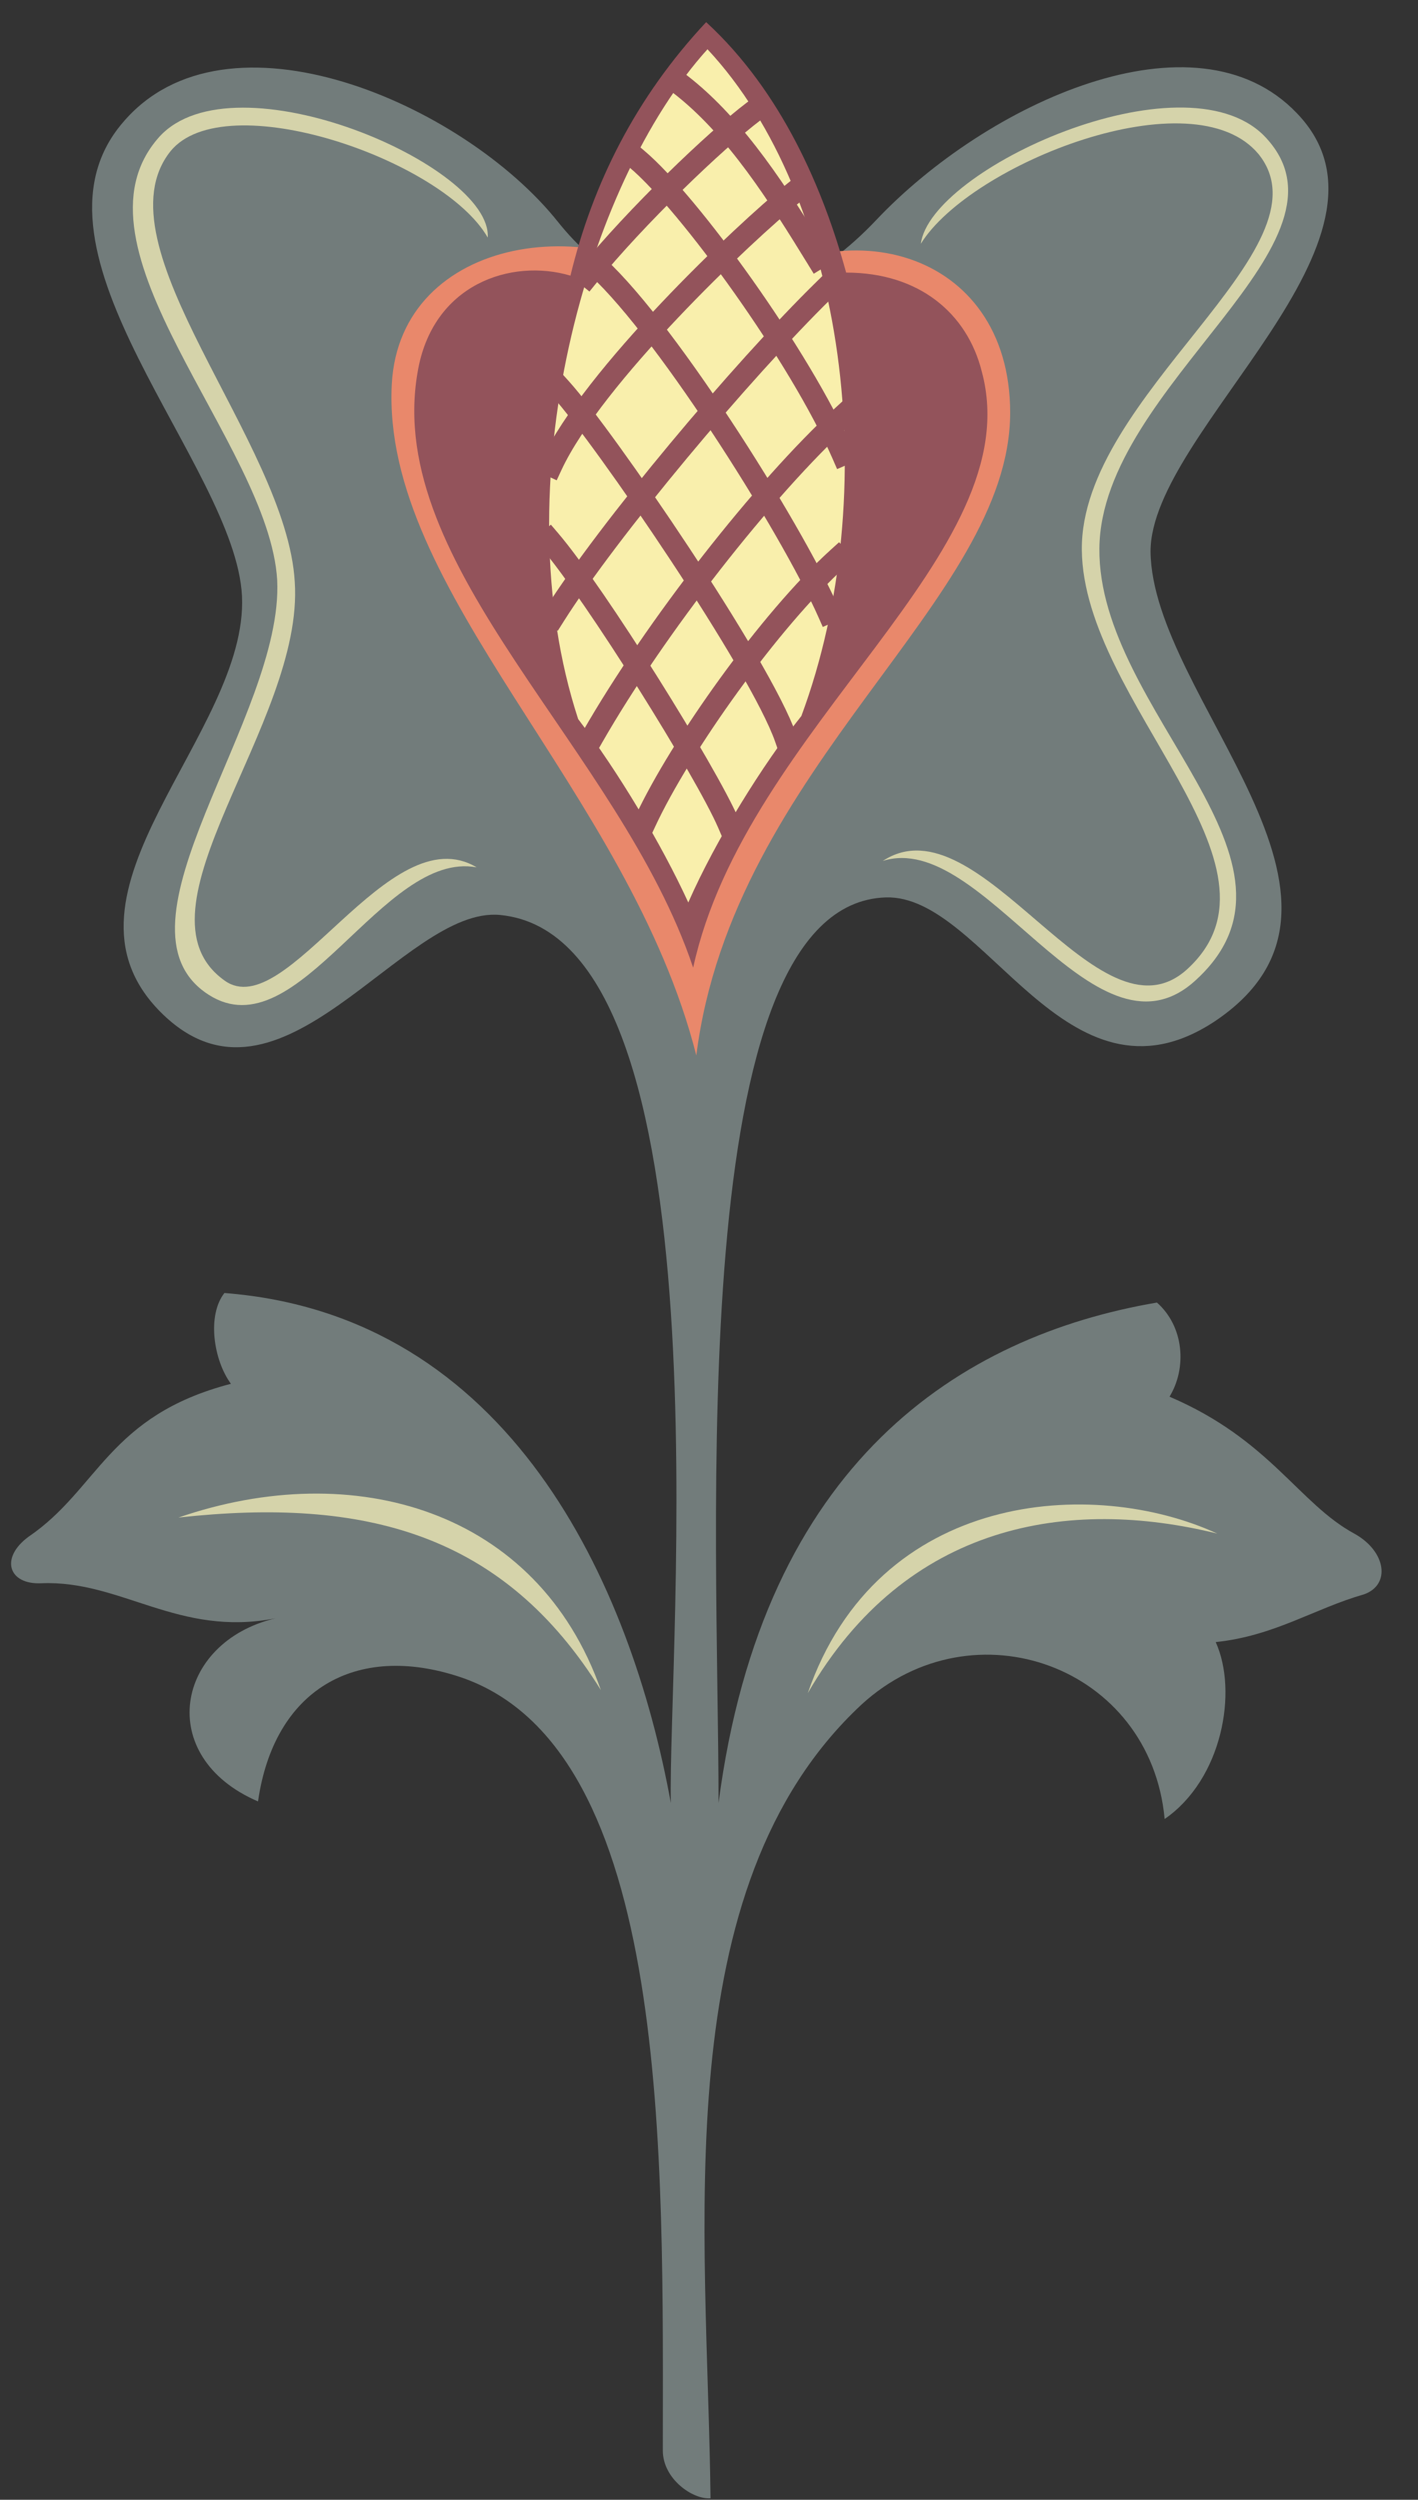<svg xmlns="http://www.w3.org/2000/svg" xml:space="preserve" width="528" height="930.255" fill-rule="evenodd" stroke-linejoin="round" stroke-width="28.222" preserveAspectRatio="xMidYMid" version="1.2" viewBox="0 0 13970 24613"><rect x="0" y="0" width="13970" height="24613" fill="#333333" stroke="none"/><defs class="ClipPathGroup"><clipPath id="a" clipPathUnits="userSpaceOnUse"><path d="M0 0h13970v24613H0z"/></clipPath></defs><g class="SlideGroup"><g class="Slide" clip-path="url(#a)"><g class="Page"><g class="com.sun.star.drawing.ClosedBezierShape"><path fill="none" d="M108 662h13504v23938H108z" class="BoundingBox"/><path fill="#727C7B" d="M6530 24128c0 282 298 485 470 470-30-2637-454-6012 1491-7818 1100-1004 2844-376 2983 1130 567-391 724-1255 503-1742 582-61 973-331 1461-470 266-94 218-424-94-597-549-297-833-927-1822-1349 173-284 143-691-124-927-1934 330-3880 1570-4319 4928 0-2652-361-8853 1648-8917 973-30 1774 2182 3235 1224 1791-1191-612-3185-627-4630 0-1194 2636-3076 1442-4315-1003-1051-3061-94-4144 1051-1099 1161-2339 1019-3139 15C4567 1021 2227 1 1208 1209 123 2479 2321 4582 2384 5869c64 1352-1976 2921-800 4098 1179 1178 2386-1052 3344-958 2275 221 1648 7301 1681 8744-394-2164-1587-4804-4398-5022-172 218-109 658 64 894-1209 315-1303 1036-1994 1506-281 206-202 473 127 458 785-33 1349 533 2306 345-988 234-1194 1364-172 1803 157-1097 958-1569 1994-1224 2088 706 1994 4758 1994 7615Z"/></g><g class="com.sun.star.drawing.ClosedBezierShape"><path fill="none" d="M1758 14706h4163v1937H1758z" class="BoundingBox"/><path fill="#D5D3AA" d="M1758 14942c1837-203 3204 158 4162 1699-627-1777-2434-2294-4162-1699Z"/></g><g class="com.sun.star.drawing.ClosedBezierShape"><path fill="none" d="M7958 14812h4036v1860H7958z" class="BoundingBox"/><path fill="#D5D3AA" d="M7958 16671c972-1680 2576-1931 4035-1571-1225-563-3345-423-4035 1571Z"/></g><g class="com.sun.star.drawing.ClosedBezierShape"><path fill="none" d="M1309 1059h3498v8838H1309z" class="BoundingBox"/><path fill="#D5D3AA" d="M4805 2339c46-707-2498-1805-3236-991-971 1085 1083 3015 1162 4365 64 1351-1727 3406-676 4081 882 567 1713-1427 2641-1254-865-518-1871 1554-2483 1115-973-691 785-2528 691-3925-79-1382-1961-3313-1225-4240 534-659 2686 79 3126 849Z"/></g><g class="com.sun.star.drawing.ClosedBezierShape"><path fill="none" d="M8697 1059h3995v8803H8697z" class="BoundingBox"/><path fill="#D5D3AA" d="M9072 2400c486-785 2687-1663 3330-879 736 927-1759 2370-1744 3894 16 1507 2153 3110 1038 4128-880 801-2042-1694-2999-1066 988-315 2071 2057 3062 1193 1334-1178-943-2654-928-4270 15-1618 2653-3015 1619-4067-804-799-3284 330-3378 1067Z"/></g><g class="com.sun.star.drawing.ClosedBezierShape"><path fill="none" d="M3857 2425h6097v7968H3857z" class="BoundingBox"/><path fill="#E9886B" d="M6860 10392c361-2858 3092-4474 3092-6329 0-1615-1694-2069-2888-1067-1162-987-3125-674-3204 785-108 2043 2339 4004 3000 6611Z"/></g><g class="com.sun.star.drawing.ClosedBezierShape"><path fill="none" d="M4081 218h5648v9311H4081z" class="BoundingBox"/><path fill="#93535B" d="M5620 2714c-580-172-1364 79-1507 958-329 1916 1994 3704 2716 5856 519-2385 3328-4082 2843-5871-142-567-612-973-1336-973-219-803-628-1776-1379-2466-692 739-1117 1587-1337 2496Z"/></g><g class="com.sun.star.drawing.ClosedBezierShape"><path fill="none" d="M5410 485h2914v8402H5410z" class="BoundingBox"/><path fill="#F9EFAC" d="M6970 485C5775 1805 4946 4788 5696 7080c394 519 818 1225 1085 1806 268-612 738-1366 1114-1836 817-2201 439-5105-925-6565Z"/></g><g fill="none" class="com.sun.star.drawing.OpenBezierShape"><path d="M6211 5338h2205v2896H6211z" class="BoundingBox"/><path stroke="#93535B" stroke-linecap="square" stroke-width="220" d="M8259 5494c-676 612-1556 1852-1901 2592"/></g><g fill="none" class="com.sun.star.drawing.OpenBezierShape"><path d="M5688 3941h2773v3464H5688z" class="BoundingBox"/><path stroke="#93535B" stroke-linecap="square" stroke-width="220" d="M8304 4097c-786 721-1853 2088-2465 3156"/></g><g fill="none" class="com.sun.star.drawing.OpenBezierShape"><path d="M5309 2702h2964v3510H5309z" class="BoundingBox"/><path stroke="#93535B" stroke-linecap="square" stroke-width="220" d="M8116 2858c-816 800-2120 2355-2655 3201"/></g><g fill="none" class="com.sun.star.drawing.OpenBezierShape"><path d="M5284 1745h2689v2986H5284z" class="BoundingBox"/><path stroke="#93535B" stroke-linecap="square" stroke-width="220" d="M7817 1900c-486 391-1978 1804-2386 2683"/></g><g fill="none" class="com.sun.star.drawing.OpenBezierShape"><path d="M5636 942h1945v1930H5636z" class="BoundingBox"/><path stroke="#93535B" stroke-linecap="square" stroke-width="220" d="M7425 1097c-376 284-1162 1037-1634 1619"/></g><g fill="none" class="com.sun.star.drawing.OpenBezierShape"><path d="M5259 5165h2061v3082H5259z" class="BoundingBox"/><path stroke="#93535B" stroke-linecap="square" stroke-width="220" d="M5415 5321c455 533 1541 2277 1759 2780"/></g><g fill="none" class="com.sun.star.drawing.OpenBezierShape"><path d="M5369 3674h2514v3736H5369z" class="BoundingBox"/><path stroke="#93535B" stroke-linecap="square" stroke-width="220" d="M5525 3830c424 469 1965 2717 2216 3438"/></g><g fill="none" class="com.sun.star.drawing.OpenBezierShape"><path d="M5669 2418h2640v3757H5669z" class="BoundingBox"/><path stroke="#93535B" stroke-linecap="square" stroke-width="220" d="M5824 2573c674 566 1962 2607 2338 3455"/></g><g fill="none" class="com.sun.star.drawing.OpenBezierShape"><path d="M6123 1414h2327v3206H6123z" class="BoundingBox"/><path stroke="#93535B" stroke-linecap="square" stroke-width="220" d="M6279 1570c502 424 1601 1931 2025 2904"/></g><g fill="none" class="com.sun.star.drawing.OpenBezierShape"><path d="M6548 676h1658v2021H6548z" class="BoundingBox"/><path stroke="#93535B" stroke-linecap="square" stroke-width="220" d="M6703 831c549 424 973 1100 1350 1713"/></g></g></g></g></svg>
